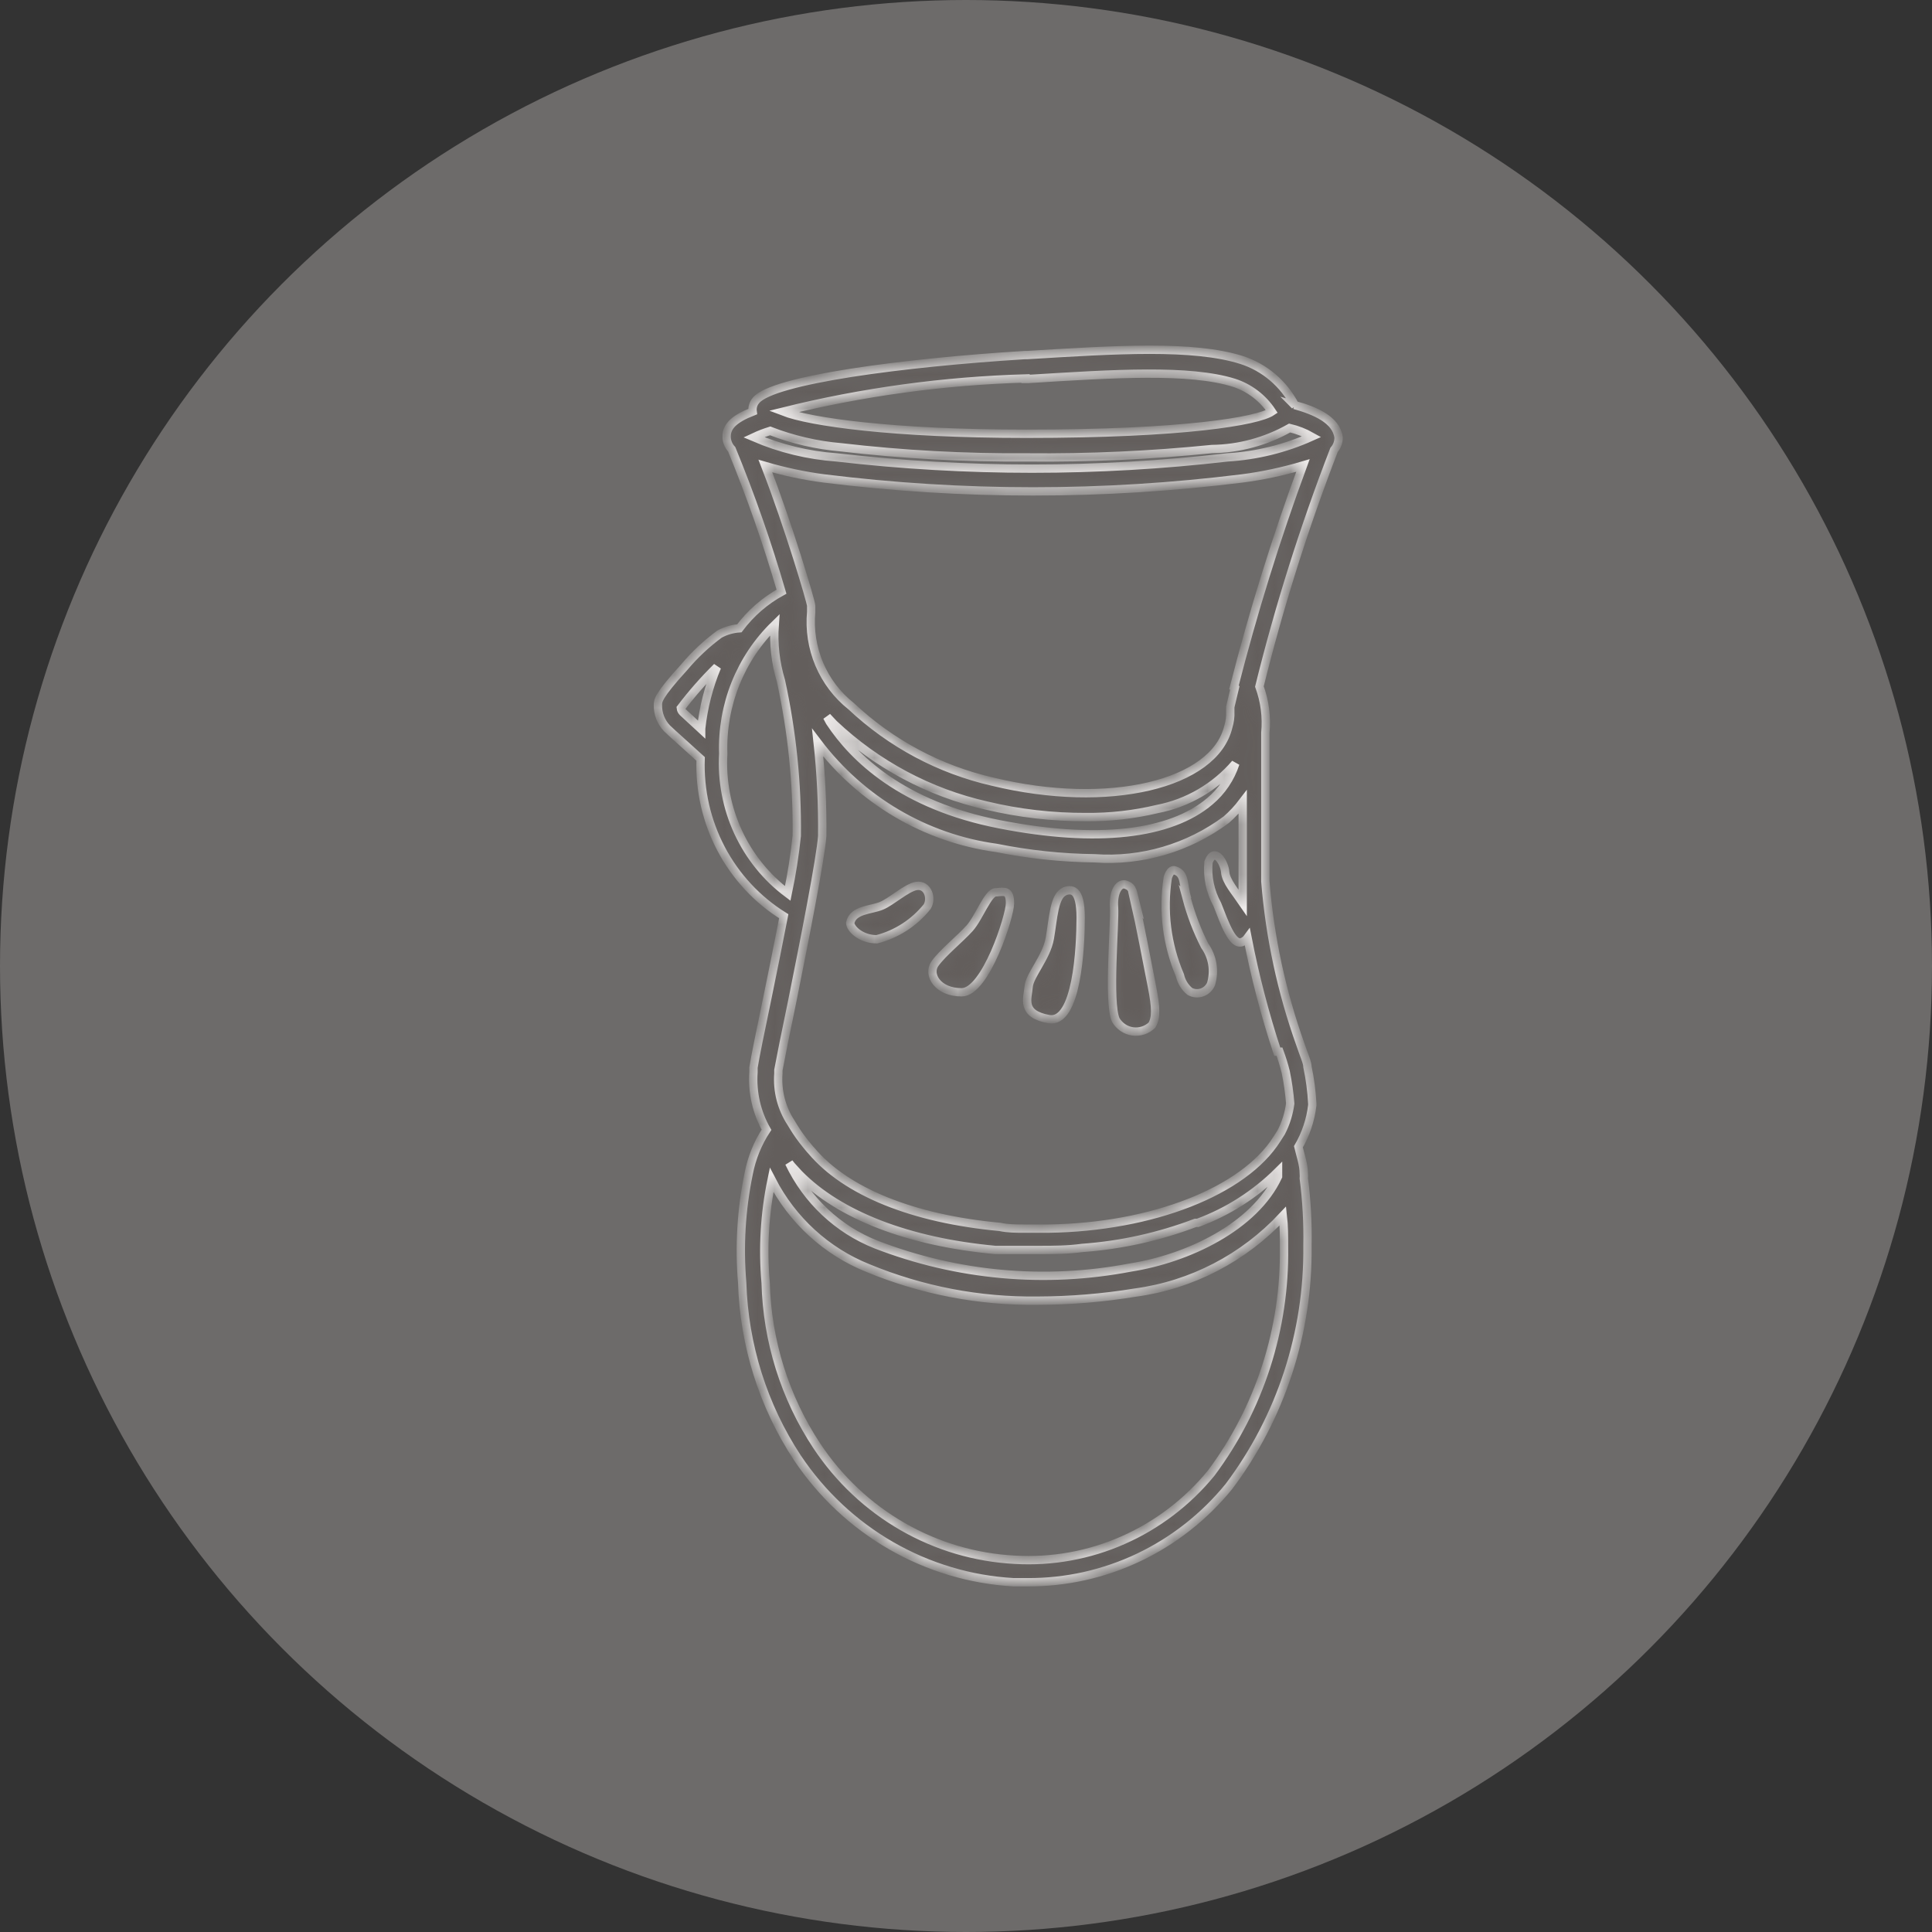 <svg width="116" height="116" viewBox="0 0 116 116" fill="none" xmlns="http://www.w3.org/2000/svg">
<rect x="0" y="0" width="116" height="116" fill="#333333" stroke="none"/>
<circle cx="58" cy="58" r="58" fill="#D5CECB" fill-opacity="0.36"/>
<mask id="path-2-inside-1_1362_13318" fill="white">
<path d="M55.021 53.194C54.393 53.315 53.544 54.128 52.916 54.388C52.287 54.647 51.218 54.613 51.048 55.409C51.048 55.755 51.693 56.395 52.644 56.395C53.831 56.09 54.891 55.405 55.666 54.44C55.972 53.955 55.717 53.09 55.021 53.194ZM59.792 53.574C59.316 53.574 58.79 55.097 58.213 55.737C57.636 56.378 56.617 57.191 56.141 57.849C55.666 58.506 56.294 59.579 57.737 59.579C59.181 59.579 60.641 55.011 60.641 54.232C60.641 53.453 60.318 53.523 59.843 53.574H59.792ZM63.935 53.523C63.289 53.748 63.239 55.149 63.035 56.326C62.831 57.502 61.812 58.558 61.761 59.25C61.71 59.942 61.269 60.877 62.967 61.188C64.665 61.5 64.885 56.88 64.885 55.097C64.885 53.315 64.325 53.367 63.884 53.523H63.935ZM73.697 27.463C65.901 28.363 58.029 28.363 50.233 27.463C48.521 27.34 46.84 26.931 45.258 26.252C45.578 26.102 45.907 25.975 46.243 25.871C47.611 26.401 49.046 26.733 50.505 26.857C54.213 27.289 57.944 27.491 61.676 27.463C65.378 27.5 69.08 27.333 72.764 26.961C74.399 26.94 76.003 26.506 77.433 25.698C77.896 25.807 78.341 25.982 78.757 26.217C77.157 26.936 75.443 27.358 73.697 27.463ZM74.139 41.306L73.867 42.448V42.569V42.708C73.883 43.024 73.843 43.34 73.748 43.642C72.916 47.103 66.566 48.626 59.588 46.93C56.416 46.206 53.488 44.642 51.099 42.396C50.265 41.734 49.608 40.869 49.19 39.88C48.772 38.891 48.605 37.81 48.705 36.738V36.547V36.374C48.705 36.15 47.346 31.564 45.954 27.982C47.105 28.321 48.28 28.569 49.469 28.726C57.808 29.764 66.241 29.764 74.58 28.726C75.816 28.566 77.036 28.305 78.231 27.948C76.621 32.312 75.239 36.759 74.088 41.271L74.139 41.306ZM49.656 43.036L50.063 43.469C52.639 45.901 55.803 47.591 59.232 48.366C61.19 48.834 63.196 49.066 65.208 49.058C66.648 49.072 68.085 48.91 69.487 48.574C71.305 48.224 72.956 47.261 74.173 45.84C73.883 46.727 73.353 47.513 72.645 48.106C70.268 50.131 65.853 50.633 60.013 49.491C54.172 48.349 51.252 45.511 49.825 43.348L49.656 43.036ZM76.822 63.144C76.968 63.54 77.093 63.944 77.195 64.355C77.327 64.982 77.417 65.618 77.467 66.258C77.387 66.863 77.203 67.449 76.923 67.989L76.669 68.387C74.699 71.519 69.181 73.681 62.95 73.768H61.541C61.014 73.768 60.505 73.768 60.03 73.664C54.8 73.18 50.793 71.553 48.722 69.096C48.603 68.975 48.501 68.836 48.399 68.715C48.119 68.377 47.864 68.018 47.635 67.642L47.499 67.418C46.923 66.541 46.654 65.493 46.735 64.441V64.251C46.854 63.593 47.177 61.984 47.567 60.115C48.331 56.309 49.265 51.567 49.367 50.2C49.388 48.328 49.298 46.455 49.095 44.594C51.716 48.058 55.572 50.328 59.826 50.91C61.767 51.3 63.739 51.509 65.717 51.533C68.541 51.736 71.344 50.914 73.63 49.214C73.992 48.897 74.322 48.543 74.614 48.158C74.614 49.525 74.614 51.117 74.614 52.882C74.614 53.315 74.614 53.748 74.614 54.197C74.19 53.575 73.596 52.9 73.562 52.363C73.528 51.827 72.933 50.788 72.56 51.758C72.476 52.64 72.66 53.528 73.086 54.301C73.511 55.374 73.986 56.776 74.563 56.568C74.699 56.518 74.817 56.427 74.903 56.309C75.353 58.623 75.949 60.906 76.686 63.144H76.822ZM47.38 69.823L47.516 69.996L47.975 70.498C50.386 72.955 54.529 74.564 59.758 75.049H60.522H60.624H61.303H62.39C63.256 75.049 64.088 75.049 64.987 74.927C67.31 74.759 69.597 74.252 71.779 73.422H71.915C73.719 72.757 75.363 71.707 76.737 70.342V70.636C75.327 73.664 71.303 75.568 67.874 76.104C62.752 77.087 57.464 76.608 52.593 74.72C50.311 73.817 48.449 72.067 47.38 69.823ZM77.093 74.876C77.171 79.776 75.628 84.561 72.713 88.459C71.282 90.201 69.471 91.577 67.425 92.478C65.379 93.38 63.155 93.781 60.929 93.65C58.564 93.527 56.259 92.846 54.197 91.66C52.134 90.474 50.37 88.815 49.044 86.815C47.127 83.915 46.061 80.517 45.971 77.021C45.788 74.955 45.909 72.873 46.328 70.844C47.569 73.261 49.625 75.141 52.117 76.139C55.352 77.475 58.815 78.14 62.305 78.094C64.267 78.09 66.225 77.927 68.162 77.609C71.547 77.155 74.675 75.53 77.025 73.007C77.093 73.595 77.093 74.218 77.093 74.876ZM43.424 45.251C43.375 43.813 43.625 42.38 44.158 41.047C44.691 39.714 45.494 38.511 46.514 37.517C46.432 38.649 46.559 39.788 46.888 40.873C47.556 43.929 47.875 47.053 47.839 50.183C47.717 51.345 47.536 52.501 47.296 53.644C46.015 52.685 44.989 51.415 44.313 49.949C43.637 48.483 43.331 46.868 43.424 45.251ZM61.575 22.756H61.711C66.94 22.427 71.439 22.151 74.088 22.981C75.016 23.281 75.817 23.891 76.363 24.712C75.514 25.283 71.1 26.044 61.626 26.044C53.578 26.044 48.637 25.335 47.024 24.712C51.792 23.531 56.669 22.864 61.575 22.722V22.756ZM42.1 43.781L40.996 42.76C40.93 42.695 40.888 42.61 40.878 42.517C41.543 41.641 42.269 40.814 43.051 40.043C42.557 41.223 42.237 42.471 42.1 43.746V43.781ZM77.755 24.348C77.082 23.041 75.928 22.058 74.546 21.614C71.643 20.697 67.025 20.991 61.66 21.32H61.524C54.223 21.77 46.396 22.808 45.394 24.037C45.313 24.127 45.253 24.234 45.218 24.351C45.183 24.468 45.173 24.591 45.19 24.712C44.087 25.144 43.628 25.594 43.628 26.2C43.626 26.49 43.736 26.77 43.934 26.978C45.08 29.771 46.077 32.624 46.922 35.526C45.934 36.066 45.072 36.816 44.392 37.724C43.977 37.753 43.572 37.871 43.204 38.07C42.421 38.645 41.709 39.313 41.081 40.06C39.502 41.791 39.502 42.085 39.502 42.327C39.497 42.586 39.543 42.843 39.636 43.083C39.73 43.324 39.869 43.543 40.046 43.729C40.249 43.936 41.523 45.061 42.066 45.563C41.999 47.448 42.426 49.317 43.303 50.977C44.181 52.638 45.477 54.03 47.058 55.011C46.752 56.603 46.396 58.333 46.09 59.839C45.666 61.863 45.343 63.455 45.241 64.095V64.372C45.155 65.579 45.427 66.785 46.022 67.833C45.499 68.629 45.135 69.523 44.953 70.463C44.508 72.618 44.377 74.827 44.562 77.021C44.677 80.769 45.824 84.409 47.873 87.525C49.329 89.704 51.258 91.511 53.511 92.808C55.764 94.104 58.279 94.854 60.861 95H61.694C64 95.011 66.28 94.502 68.37 93.509C70.46 92.515 72.308 91.063 73.782 89.255C76.902 85.109 78.565 80.014 78.502 74.789C78.528 73.441 78.455 72.094 78.282 70.757C78.291 70.665 78.291 70.572 78.282 70.48C78.282 69.909 78.078 69.373 77.959 68.854C78.404 68.091 78.687 67.243 78.791 66.362V66.258C78.751 65.519 78.655 64.784 78.502 64.061C78.502 63.801 78.299 63.368 78.078 62.711C76.949 59.557 76.241 56.263 75.973 52.917C75.973 48.574 75.973 45.078 75.973 44.005C76.064 43.061 75.942 42.108 75.616 41.219C76.81 36.391 78.307 31.646 80.098 27.013C80.276 26.808 80.373 26.543 80.37 26.269C80.234 25.196 78.961 24.66 77.721 24.314L77.755 24.348ZM68.213 54.37C67.993 53.505 68.043 53.298 67.619 53.125C67.195 52.952 66.821 53.557 66.889 54.474C66.957 55.391 66.515 60.202 66.991 61.24C67.099 61.424 67.246 61.581 67.421 61.7C67.597 61.819 67.796 61.896 68.004 61.926C68.213 61.956 68.425 61.937 68.626 61.873C68.827 61.808 69.01 61.698 69.164 61.551C69.419 61.119 69.419 60.531 69.164 59.233C68.909 57.935 68.383 55.201 68.179 54.336L68.213 54.37ZM71.287 53.99C71.015 53.073 71.185 52.467 70.539 52.259C70.268 52.156 70.115 52.692 70.115 52.692C69.805 54.678 70.058 56.713 70.845 58.558C70.93 58.94 71.139 59.282 71.439 59.527C71.551 59.588 71.674 59.625 71.8 59.635C71.926 59.645 72.053 59.629 72.173 59.586C72.292 59.544 72.402 59.477 72.495 59.389C72.588 59.302 72.662 59.195 72.713 59.077C72.828 58.693 72.855 58.287 72.79 57.89C72.725 57.494 72.571 57.118 72.339 56.793C71.878 55.889 71.514 54.938 71.252 53.955L71.287 53.99Z"/>
</mask>
<path d="M55.021 53.194C54.393 53.315 53.544 54.128 52.916 54.388C52.287 54.647 51.218 54.613 51.048 55.409C51.048 55.755 51.693 56.395 52.644 56.395C53.831 56.09 54.891 55.405 55.666 54.44C55.972 53.955 55.717 53.09 55.021 53.194ZM59.792 53.574C59.316 53.574 58.79 55.097 58.213 55.737C57.636 56.378 56.617 57.191 56.141 57.849C55.666 58.506 56.294 59.579 57.737 59.579C59.181 59.579 60.641 55.011 60.641 54.232C60.641 53.453 60.318 53.523 59.843 53.574H59.792ZM63.935 53.523C63.289 53.748 63.239 55.149 63.035 56.326C62.831 57.502 61.812 58.558 61.761 59.25C61.71 59.942 61.269 60.877 62.967 61.188C64.665 61.5 64.885 56.88 64.885 55.097C64.885 53.315 64.325 53.367 63.884 53.523H63.935ZM73.697 27.463C65.901 28.363 58.029 28.363 50.233 27.463C48.521 27.34 46.84 26.931 45.258 26.252C45.578 26.102 45.907 25.975 46.243 25.871C47.611 26.401 49.046 26.733 50.505 26.857C54.213 27.289 57.944 27.491 61.676 27.463C65.378 27.5 69.08 27.333 72.764 26.961C74.399 26.94 76.003 26.506 77.433 25.698C77.896 25.807 78.341 25.982 78.757 26.217C77.157 26.936 75.443 27.358 73.697 27.463ZM74.139 41.306L73.867 42.448V42.569V42.708C73.883 43.024 73.843 43.34 73.748 43.642C72.916 47.103 66.566 48.626 59.588 46.93C56.416 46.206 53.488 44.642 51.099 42.396C50.265 41.734 49.608 40.869 49.19 39.88C48.772 38.891 48.605 37.81 48.705 36.738V36.547V36.374C48.705 36.15 47.346 31.564 45.954 27.982C47.105 28.321 48.28 28.569 49.469 28.726C57.808 29.764 66.241 29.764 74.58 28.726C75.816 28.566 77.036 28.305 78.231 27.948C76.621 32.312 75.239 36.759 74.088 41.271L74.139 41.306ZM49.656 43.036L50.063 43.469C52.639 45.901 55.803 47.591 59.232 48.366C61.19 48.834 63.196 49.066 65.208 49.058C66.648 49.072 68.085 48.91 69.487 48.574C71.305 48.224 72.956 47.261 74.173 45.84C73.883 46.727 73.353 47.513 72.645 48.106C70.268 50.131 65.853 50.633 60.013 49.491C54.172 48.349 51.252 45.511 49.825 43.348L49.656 43.036ZM76.822 63.144C76.968 63.54 77.093 63.944 77.195 64.355C77.327 64.982 77.417 65.618 77.467 66.258C77.387 66.863 77.203 67.449 76.923 67.989L76.669 68.387C74.699 71.519 69.181 73.681 62.95 73.768H61.541C61.014 73.768 60.505 73.768 60.03 73.664C54.8 73.18 50.793 71.553 48.722 69.096C48.603 68.975 48.501 68.836 48.399 68.715C48.119 68.377 47.864 68.018 47.635 67.642L47.499 67.418C46.923 66.541 46.654 65.493 46.735 64.441V64.251C46.854 63.593 47.177 61.984 47.567 60.115C48.331 56.309 49.265 51.567 49.367 50.2C49.388 48.328 49.298 46.455 49.095 44.594C51.716 48.058 55.572 50.328 59.826 50.91C61.767 51.3 63.739 51.509 65.717 51.533C68.541 51.736 71.344 50.914 73.63 49.214C73.992 48.897 74.322 48.543 74.614 48.158C74.614 49.525 74.614 51.117 74.614 52.882C74.614 53.315 74.614 53.748 74.614 54.197C74.19 53.575 73.596 52.9 73.562 52.363C73.528 51.827 72.933 50.788 72.56 51.758C72.476 52.64 72.66 53.528 73.086 54.301C73.511 55.374 73.986 56.776 74.563 56.568C74.699 56.518 74.817 56.427 74.903 56.309C75.353 58.623 75.949 60.906 76.686 63.144H76.822ZM47.38 69.823L47.516 69.996L47.975 70.498C50.386 72.955 54.529 74.564 59.758 75.049H60.522H60.624H61.303H62.39C63.256 75.049 64.088 75.049 64.987 74.927C67.31 74.759 69.597 74.252 71.779 73.422H71.915C73.719 72.757 75.363 71.707 76.737 70.342V70.636C75.327 73.664 71.303 75.568 67.874 76.104C62.752 77.087 57.464 76.608 52.593 74.72C50.311 73.817 48.449 72.067 47.38 69.823ZM77.093 74.876C77.171 79.776 75.628 84.561 72.713 88.459C71.282 90.201 69.471 91.577 67.425 92.478C65.379 93.38 63.155 93.781 60.929 93.65C58.564 93.527 56.259 92.846 54.197 91.66C52.134 90.474 50.37 88.815 49.044 86.815C47.127 83.915 46.061 80.517 45.971 77.021C45.788 74.955 45.909 72.873 46.328 70.844C47.569 73.261 49.625 75.141 52.117 76.139C55.352 77.475 58.815 78.14 62.305 78.094C64.267 78.09 66.225 77.927 68.162 77.609C71.547 77.155 74.675 75.53 77.025 73.007C77.093 73.595 77.093 74.218 77.093 74.876ZM43.424 45.251C43.375 43.813 43.625 42.38 44.158 41.047C44.691 39.714 45.494 38.511 46.514 37.517C46.432 38.649 46.559 39.788 46.888 40.873C47.556 43.929 47.875 47.053 47.839 50.183C47.717 51.345 47.536 52.501 47.296 53.644C46.015 52.685 44.989 51.415 44.313 49.949C43.637 48.483 43.331 46.868 43.424 45.251ZM61.575 22.756H61.711C66.94 22.427 71.439 22.151 74.088 22.981C75.016 23.281 75.817 23.891 76.363 24.712C75.514 25.283 71.1 26.044 61.626 26.044C53.578 26.044 48.637 25.335 47.024 24.712C51.792 23.531 56.669 22.864 61.575 22.722V22.756ZM42.1 43.781L40.996 42.76C40.93 42.695 40.888 42.61 40.878 42.517C41.543 41.641 42.269 40.814 43.051 40.043C42.557 41.223 42.237 42.471 42.1 43.746V43.781ZM77.755 24.348C77.082 23.041 75.928 22.058 74.546 21.614C71.643 20.697 67.025 20.991 61.66 21.32H61.524C54.223 21.77 46.396 22.808 45.394 24.037C45.313 24.127 45.253 24.234 45.218 24.351C45.183 24.468 45.173 24.591 45.19 24.712C44.087 25.144 43.628 25.594 43.628 26.2C43.626 26.49 43.736 26.77 43.934 26.978C45.08 29.771 46.077 32.624 46.922 35.526C45.934 36.066 45.072 36.816 44.392 37.724C43.977 37.753 43.572 37.871 43.204 38.07C42.421 38.645 41.709 39.313 41.081 40.06C39.502 41.791 39.502 42.085 39.502 42.327C39.497 42.586 39.543 42.843 39.636 43.083C39.73 43.324 39.869 43.543 40.046 43.729C40.249 43.936 41.523 45.061 42.066 45.563C41.999 47.448 42.426 49.317 43.303 50.977C44.181 52.638 45.477 54.03 47.058 55.011C46.752 56.603 46.396 58.333 46.09 59.839C45.666 61.863 45.343 63.455 45.241 64.095V64.372C45.155 65.579 45.427 66.785 46.022 67.833C45.499 68.629 45.135 69.523 44.953 70.463C44.508 72.618 44.377 74.827 44.562 77.021C44.677 80.769 45.824 84.409 47.873 87.525C49.329 89.704 51.258 91.511 53.511 92.808C55.764 94.104 58.279 94.854 60.861 95H61.694C64 95.011 66.28 94.502 68.37 93.509C70.46 92.515 72.308 91.063 73.782 89.255C76.902 85.109 78.565 80.014 78.502 74.789C78.528 73.441 78.455 72.094 78.282 70.757C78.291 70.665 78.291 70.572 78.282 70.48C78.282 69.909 78.078 69.373 77.959 68.854C78.404 68.091 78.687 67.243 78.791 66.362V66.258C78.751 65.519 78.655 64.784 78.502 64.061C78.502 63.801 78.299 63.368 78.078 62.711C76.949 59.557 76.241 56.263 75.973 52.917C75.973 48.574 75.973 45.078 75.973 44.005C76.064 43.061 75.942 42.108 75.616 41.219C76.81 36.391 78.307 31.646 80.098 27.013C80.276 26.808 80.373 26.543 80.37 26.269C80.234 25.196 78.961 24.66 77.721 24.314L77.755 24.348ZM68.213 54.37C67.993 53.505 68.043 53.298 67.619 53.125C67.195 52.952 66.821 53.557 66.889 54.474C66.957 55.391 66.515 60.202 66.991 61.24C67.099 61.424 67.246 61.581 67.421 61.7C67.597 61.819 67.796 61.896 68.004 61.926C68.213 61.956 68.425 61.937 68.626 61.873C68.827 61.808 69.01 61.698 69.164 61.551C69.419 61.119 69.419 60.531 69.164 59.233C68.909 57.935 68.383 55.201 68.179 54.336L68.213 54.37ZM71.287 53.99C71.015 53.073 71.185 52.467 70.539 52.259C70.268 52.156 70.115 52.692 70.115 52.692C69.805 54.678 70.058 56.713 70.845 58.558C70.93 58.94 71.139 59.282 71.439 59.527C71.551 59.588 71.674 59.625 71.8 59.635C71.926 59.645 72.053 59.629 72.173 59.586C72.292 59.544 72.402 59.477 72.495 59.389C72.588 59.302 72.662 59.195 72.713 59.077C72.828 58.693 72.855 58.287 72.79 57.89C72.725 57.494 72.571 57.118 72.339 56.793C71.878 55.889 71.514 54.938 71.252 53.955L71.287 53.99Z" fill="#635E5C" stroke="#EFECEB" stroke-width="0.5" mask="url(#path-2-inside-1_1362_13318)"/>
</svg>
